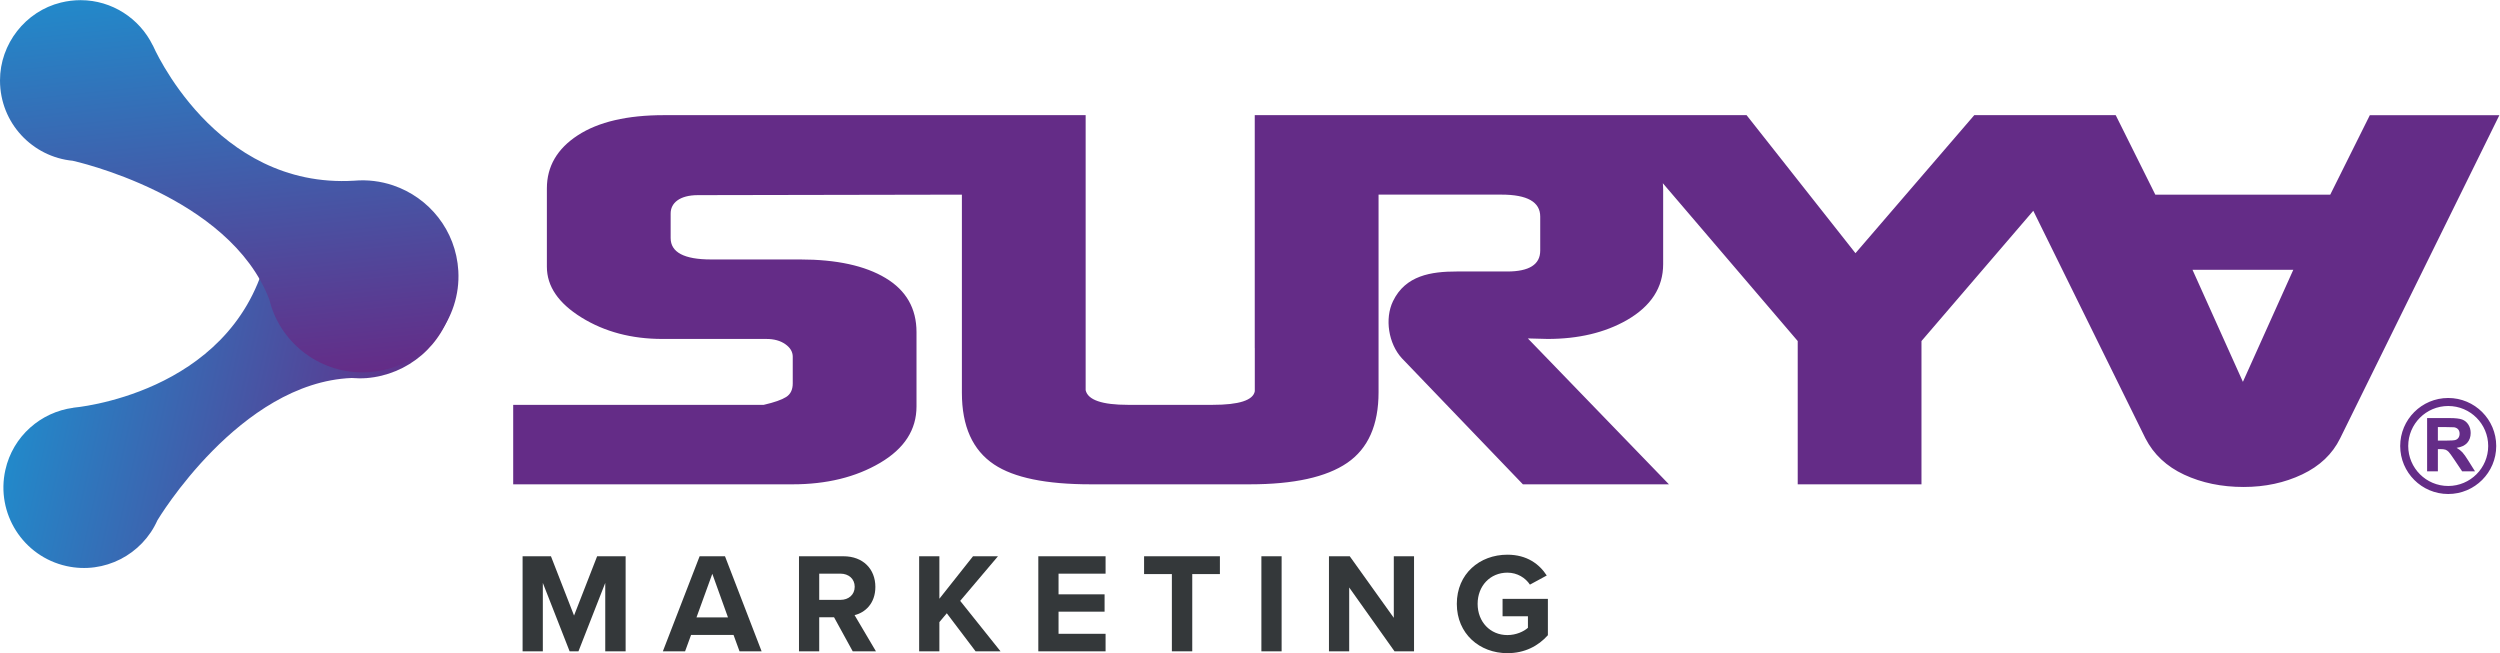 <?xml version="1.0" encoding="UTF-8" standalone="no"?> <svg xmlns:dc="http://purl.org/dc/elements/1.1/" xmlns:cc="http://creativecommons.org/ns#" xmlns:rdf="http://www.w3.org/1999/02/22-rdf-syntax-ns#" xmlns:svg="http://www.w3.org/2000/svg" xmlns="http://www.w3.org/2000/svg" xmlns:sodipodi="http://sodipodi.sourceforge.net/DTD/sodipodi-0.dtd" xmlns:inkscape="http://www.inkscape.org/namespaces/inkscape" version="1.1" id="svg2" xml:space="preserve" width="662.601" height="173.117" viewBox="0 0 662.601 173.117" sodipodi:docname="svg-surya-logo.ai"><defs id="defs6"><clipPath id="clipPath18"><path d="M 0,129.838 H 496.951 V 0 H 0 Z" id="path16"></path></clipPath><linearGradient x1="0" y1="0" x2="1" y2="0" gradientUnits="userSpaceOnUse" gradientTransform="matrix(77.707,-17.32,17.32,77.707,7.027,63.172)" spreadMethod="pad" id="linearGradient40"><stop style="stop-opacity:1;stop-color:#2289ca" offset="0" id="stop36"></stop><stop style="stop-opacity:1;stop-color:#642c87" offset="1" id="stop38"></stop></linearGradient><linearGradient x1="0" y1="0" x2="1" y2="0" gradientUnits="userSpaceOnUse" gradientTransform="matrix(8.266,-79.183,79.183,8.266,41.6,132.596)" spreadMethod="pad" id="linearGradient60"><stop style="stop-opacity:1;stop-color:#2289ca" offset="0" id="stop56"></stop><stop style="stop-opacity:1;stop-color:#642c87" offset="1" id="stop58"></stop></linearGradient><clipPath id="clipPath70"><path d="M 0,129.838 H 496.951 V 0 H 0 Z" id="path68"></path></clipPath></defs><g id="g10" inkscape:groupmode="layer" inkscape:label="svg-surya-logo" transform="matrix(1.333,0,0,-1.333,0,173.117)"><g id="g12"><g id="g14" clip-path="url(#clipPath18)"><g id="g20" transform="translate(435.934,76.229)"><path d="M 0,0 10.022,-22.28 20.043,0 Z m -253.705,-27.164 c 0,-4.644 -2.409,-8.381 -7.245,-11.229 -4.816,-2.835 -10.608,-4.263 -17.416,-4.263 h -55.53 v 15.804 h 49.816 c 2.105,0.485 3.582,1.005 4.456,1.559 0.876,0.555 1.312,1.456 1.312,2.703 v 5.303 c 0,0.971 -0.491,1.803 -1.476,2.496 -0.985,0.693 -2.242,1.04 -3.774,1.04 h -20.669 c -6.125,0 -11.483,1.42 -16.077,4.262 -4.594,2.842 -6.89,6.203 -6.89,10.085 v 15.596 c 0,4.367 2.051,7.884 6.152,10.553 4.101,2.668 9.815,4.002 17.142,4.002 h 83.829 v -54.688 c 0.438,-1.941 3.254,-2.911 8.422,-2.911 h 16.815 c 5.249,0 8.066,0.901 8.394,2.704 v 8.572 h -0.009 v 46.323 h 0.009 97.779 L -67.01,3.3 -43.387,30.747 h 28.053 l -0.007,-0.006 h 0.076 l 7.873,-15.804 h 34.78 l 7.874,15.804 h 25.755 l -31.66,-64.254 c -1.532,-3.119 -4.046,-5.51 -7.547,-7.174 -3.5,-1.664 -7.383,-2.496 -11.647,-2.496 -4.375,0 -8.312,0.815 -11.812,2.444 -3.5,1.628 -6.07,4.037 -7.711,7.226 l -22.295,45.247 -22.232,-25.902 v -28.488 h -24.607 v 28.488 l -26.819,31.379 c 0.043,-0.434 0.064,-0.878 0.064,-1.331 V 1.116 c 0,-4.644 -2.406,-8.352 -7.218,-11.125 -4.375,-2.495 -9.625,-3.742 -15.749,-3.742 l -3.936,0.103 28.051,-29.008 h -29.037 l -24.058,25.06 c -2.671,2.898 -3.451,7.875 -1.77,11.351 2.484,5.138 7.591,5.905 12.705,5.905 h 10.007 c 4.374,0 6.562,1.386 6.562,4.159 v 6.758 c 0,2.911 -2.57,4.367 -7.71,4.367 h -24.435 v -39.301 c 0,-6.515 -2.078,-11.193 -6.233,-14.036 -4.156,-2.841 -10.608,-4.263 -19.358,-4.263 h -31.662 c -8.859,0 -15.256,1.317 -19.194,3.951 -4.265,2.843 -6.398,7.59 -6.398,14.245 v 39.4 l -52.495,-0.099 c -3.625,-0.007 -5.413,-1.561 -5.413,-3.64 V 6.314 c 0,-2.841 2.678,-4.262 8.038,-4.262 h 17.717 c 7.218,0 12.878,-1.23 16.979,-3.692 4.102,-2.46 6.151,-6.046 6.151,-10.76 z m 302.493,-6.799 h 1.581 c 1.025,0 1.667,0.042 1.923,0.129 0.254,0.086 0.453,0.236 0.599,0.448 0.143,0.212 0.217,0.476 0.217,0.794 0,0.358 -0.096,0.644 -0.285,0.863 -0.19,0.22 -0.46,0.357 -0.807,0.416 -0.173,0.022 -0.693,0.036 -1.561,0.036 h -1.667 z m -2.14,-6.112 v 10.59 h 4.502 c 1.132,0 1.953,-0.097 2.466,-0.286 0.513,-0.191 0.925,-0.528 1.233,-1.013 0.307,-0.489 0.461,-1.043 0.461,-1.67 0,-0.794 -0.235,-1.452 -0.7,-1.97 -0.467,-0.515 -1.167,-0.843 -2.096,-0.976 0.463,-0.271 0.845,-0.567 1.146,-0.89 0.301,-0.323 0.706,-0.895 1.216,-1.719 l 1.294,-2.066 h -2.556 l -1.546,2.306 c -0.551,0.823 -0.925,1.34 -1.127,1.555 -0.202,0.215 -0.417,0.36 -0.644,0.442 -0.226,0.078 -0.584,0.118 -1.077,0.118 h -0.432 v -4.421 z m 4.196,-2.911 c 4.39,0 7.951,3.561 7.951,7.951 0,4.39 -3.561,7.951 -7.951,7.951 -4.39,0 -7.952,-3.561 -7.952,-7.951 0,-4.39 3.562,-7.951 7.952,-7.951 m 0,-1.596 c 5.271,0 9.546,4.276 9.546,9.547 0,5.271 -4.275,9.546 -9.546,9.546 -5.271,0 -9.547,-4.275 -9.547,-9.546 0,-5.271 4.276,-9.547 9.547,-9.547" style="fill:#642c87;fill-opacity:1;fill-rule:evenodd;stroke:none" id="path22"></path></g></g></g><g id="g24"><g id="g26"><g id="g32"><g id="g34"><path d="m 56.181,85.271 -0.009,0.017 c -0.008,-0.021 -0.018,-0.041 -0.027,-0.062 v 0 c -1.532,-2.028 -2.68,-4.39 -3.314,-7.011 v 0 C 45.581,51.322 14.576,48.807 14.576,48.807 v 0 l 0.012,-0.014 C 8.12,47.935 2.567,43.163 1.065,36.424 v 0 C -0.858,27.797 4.577,19.246 13.203,17.323 v 0 c 7.561,-1.685 15.062,2.282 18.095,9.096 v 0 l 0.001,-0.001 c 0,0 16.34,27.402 38.62,28.295 v 0 c 0.985,-0.077 1.964,-0.095 2.927,-0.021 v 0 c 0.014,-10e-4 0.028,0 0.041,-10e-4 v 0 l -0.001,0.003 c 8.144,0.641 15.266,6.496 17.137,14.885 v 0 C 92.317,79.874 85.831,90.08 75.536,92.374 v 0 c -1.396,0.312 -2.789,0.461 -4.162,0.461 v 0 C 65.354,92.834 59.745,89.96 56.181,85.271" style="fill:url(#linearGradient40);stroke:none" id="path42"></path></g></g></g></g><g id="g44"><g id="g46"><g id="g52"><g id="g54"><path d="m 15.956,129.838 c -1.261,-0.006 -2.551,-0.16 -3.849,-0.478 v 0 C 5.053,127.63 -0.008,121.137 0,113.874 v 0 C 0.01,105.343 6.501,98.668 14.462,97.905 v 0 -0.001 c 0,0 31.174,-6.787 39.099,-27.629 v 0 c 0.24,-0.959 0.534,-1.892 0.911,-2.782 v 0 c 0.003,-0.014 0.008,-0.026 0.011,-0.04 v 0 l 0.002,0.003 C 57.858,59.518 66.383,54.506 75.482,56.14 v 0 c 9.401,1.689 16.203,10.348 15.647,19.882 v 0 C 90.657,84.101 85.285,90.6 78.171,93.01 v 0 l 0.014,0.014 c -0.024,0.002 -0.045,0.005 -0.069,0.005 v 0 c -2.409,0.809 -5.013,1.148 -7.699,0.915 v 0 c -27.804,-1.67 -40.038,26.929 -40.038,26.929 v 0 l -0.011,-0.016 c -2.624,5.363 -8.11,8.957 -14.283,8.981 v 0 z" style="fill:url(#linearGradient60);stroke:none" id="path62"></path></g></g></g></g><g id="g64"><g id="g66" clip-path="url(#clipPath70)"><g id="g72" transform="translate(120.342,13.969)"><path d="M 0,0 -5.327,-13.601 H -7.084 L -12.411,0 v -13.601 h -4.024 v 18.9 h 5.639 l 4.591,-11.787 4.59,11.787 h 5.667 v -18.9 H 0 Z" style="fill:#34383a;fill-opacity:1;fill-rule:nonzero;stroke:none" id="path74"></path></g><g id="g76" transform="translate(138.483,7.112)"><path d="M 0,0 H 6.262 L 3.145,8.671 Z m 7.367,-3.485 h -8.444 l -1.191,-3.259 h -4.419 l 7.31,18.899 H 5.667 L 12.949,-6.744 H 8.557 Z" style="fill:#34383a;fill-opacity:1;fill-rule:nonzero;stroke:none" id="path78"></path></g><g id="g80" transform="translate(167.108,15.812)"><path d="M 0,0 H -4.223 V -5.214 H 0 c 1.614,0 2.833,1.02 2.833,2.607 C 2.833,-1.021 1.614,0 0,0 m -1.275,-8.671 h -2.948 v -6.772 H -8.246 V 3.456 h 8.841 c 3.938,0 6.346,-2.578 6.346,-6.092 0,-3.343 -2.096,-5.129 -4.136,-5.61 l 4.25,-7.197 H 2.437 Z" style="fill:#34383a;fill-opacity:1;fill-rule:nonzero;stroke:none" id="path82"></path></g><g id="g84" transform="translate(188.251,7.934)"><path d="m 0,0 -1.474,-1.757 v -5.808 h -4.023 v 18.899 h 4.023 V 2.891 l 6.688,8.443 h 4.959 L 2.664,2.466 10.683,-7.565 H 5.724 Z" style="fill:#34383a;fill-opacity:1;fill-rule:nonzero;stroke:none" id="path86"></path></g><g id="g88" transform="translate(206.448,19.268)"><path d="M 0,0 H 13.374 V -3.456 H 4.023 v -4.109 h 9.153 v -3.457 H 4.023 v -4.392 h 9.351 v -3.485 l -13.374,0 z" style="fill:#34383a;fill-opacity:1;fill-rule:nonzero;stroke:none" id="path90"></path></g><g id="g92" transform="translate(233.003,15.726)"><path d="M 0,0 H -5.525 V 3.542 H 9.55 V 0 H 4.053 V -15.357 H 0 Z" style="fill:#34383a;fill-opacity:1;fill-rule:nonzero;stroke:none" id="path94"></path></g><path d="m 250.802,19.268 h 4.023 V 0.369 h -4.023 z" style="fill:#34383a;fill-opacity:1;fill-rule:nonzero;stroke:none" id="path96"></path><g id="g98" transform="translate(268.26,13.062)"><path d="M 0,0 V -12.694 H -4.023 V 6.205 h 4.136 l 8.756,-12.24 v 12.24 h 4.024 V -12.694 H 9.011 Z" style="fill:#34383a;fill-opacity:1;fill-rule:nonzero;stroke:none" id="path100"></path></g><g id="g102" transform="translate(299.718,19.58)"><path d="M 0,0 C 3.91,0 6.376,-1.898 7.82,-4.138 L 4.478,-5.951 C 3.599,-4.619 1.983,-3.57 0,-3.57 c -3.429,0 -5.922,-2.636 -5.922,-6.206 0,-3.571 2.493,-6.205 5.922,-6.205 1.729,0 3.259,0.708 4.08,1.445 v 2.295 h -5.043 v 3.457 H 8.048 V -16.01 C 6.12,-18.163 3.429,-19.58 0,-19.58 c -5.525,0 -10.059,3.853 -10.059,9.804 C -10.059,-3.797 -5.525,0 0,0" style="fill:#34383a;fill-opacity:1;fill-rule:nonzero;stroke:none" id="path104"></path></g></g></g></g></svg> 